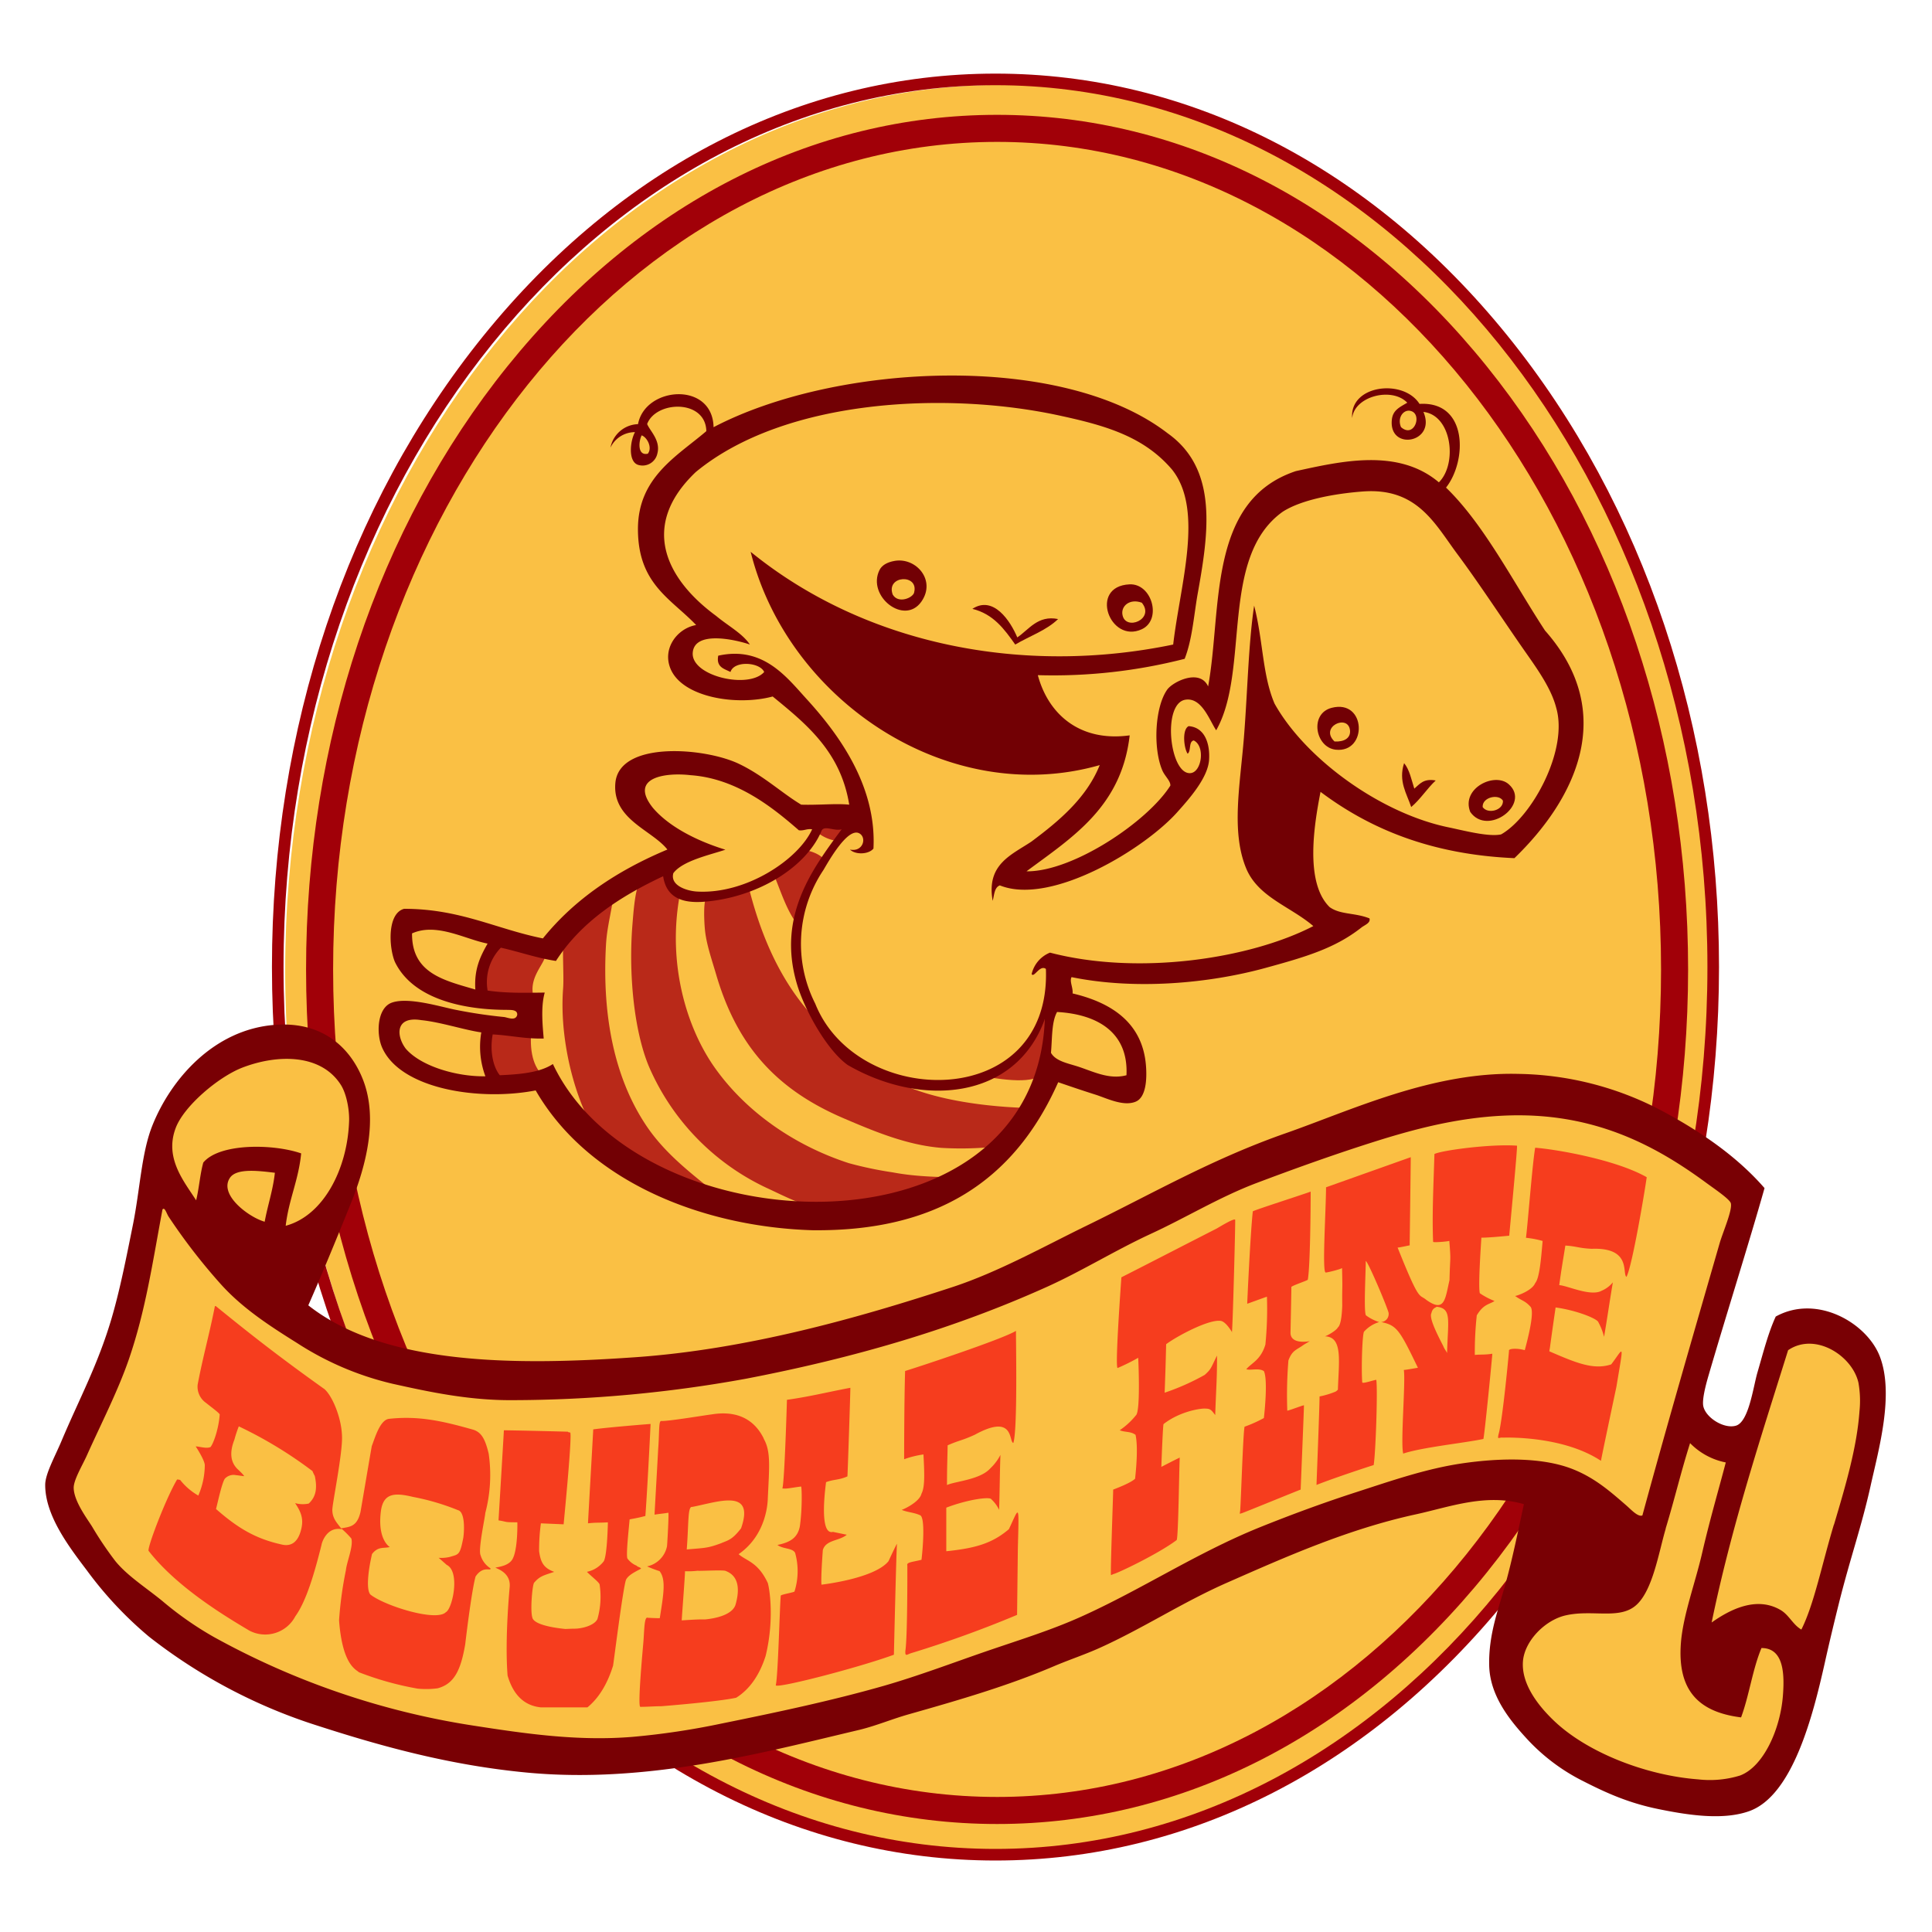 <svg xmlns="http://www.w3.org/2000/svg" xmlns:xlink="http://www.w3.org/1999/xlink" width="500" height="500" viewbox="0 0 500 500"><g fill="none" fill-rule="evenodd"><g fill-rule="nonzero"><path fill="#FAC044" d="M444.05 251.26c0 126.64-82.88 229.29-185.12 229.29-102.24 0-185.12-102.65-185.12-229.29 0-126.64 82.88-229.3 185.12-229.3 102.24 0 185.12 102.66 185.12 229.3Z"/><g fill="#A10008"><path d="M390.14 86.89c-35.37-43.74-82.43-67.84-132.51-67.84-50.08 0-97.13 24.1-132.51 67.84-35.38 43.74-54.74 101.68-54.74 163.38 0 61.7 19.44 119.72 54.74 163.38s82.43 67.85 132.51 67.85c50.08 0 97.14-24.1 132.51-67.84 35.37-43.74 54.74-101.68 54.74-163.38 0-61.7-19.44-119.73-54.74-163.39ZM257.63 478.5c-101.59 0-184.25-102.39-184.25-228.23 0-125.84 82.66-228.22 184.25-228.22s184.25 102.38 184.25 228.22S359.23 478.5 257.63 478.5Z"/><path d="M384.75 94.78c-33.79-41.95-78.79-65.06-126.7-65.06s-92.91 23.11-126.71 65.06c-33.61 41.72-52.13 97.17-52.13 156.11 0 58.94 18.52 114.38 52.13 156.11 33.8 41.95 78.79 65.05 126.71 65.05 47.92 0 92.91-23.1 126.7-65.05 33.62-41.73 52.13-97.17 52.13-156.11 0-58.94-18.51-114.39-52.13-156.11Zm-126.7 370.27c-94.75 0-171.84-96.07-171.84-214.16S163.3 36.72 258.05 36.72s171.83 96.08 171.83 214.17c0 118.09-77.08 214.16-171.83 214.16Z"/></g></g><path fill="#FAC044" d="M103.65 244.2c-2.22-14.74 31 1.45 36.27.31l19-14.53c42.3-18.57-7.45-8.12 8.54-31.45l23.11 2.2c7.41 5.5 16.16 14.15 31.37 9.9l-2.76-11c-25.79-33.1-9.18-15.66-40.72-23.66-4.83-7.79-3.63-8.92 4.41-12.66-16.4-20.42-20-36.25 5.5-50.62 34.19-13 78.27-17 111.15 1.65 16.21 11.5 8.57 37 6.06 53.38l-39.08 4.95c2.53 16.9 5.84 18.84 22 22.28-1.76 11.06-19.52 24.32-28.07 30 4.92 3.69 14.68 1.42 19.81-.55 41.84-29.52 16.33-10.9 23.11-43.74 4.7-2.79 8.39-2.26 11.56 2.47 1.33-9.37 6.65-39.86 9.63-48.42 26.41-21 49.68-9.65 64.08 16.3 8.73 14.15 22.61 35.4 13.78 53.58l-14.22 15.59c-10.29-2.89-40.79-10.35-48-18.34-4.89 15.24-7.21 25.31 4.41 38.24-5.65 6.92-37.48 10.6-45.57 12-7.07 1.85-31.28-9.2-24.87 6.42 12.34 3.46 18.39 6.51 19.81 20.36-4.46 7-17.29-1-22.56-2.75-4.24 20.54-27.26 34.51-46.77 37.41-29.18 2.26-69-6.18-83.47-34.69-11.9 2.62-29.55 2.79-39.24-6-1.69-10.22-1.71-10.54 8.8-10.45 5.25-1.44 31.34 9.64 26.41-3.3-10.52-.51-29.45-2.53-33.48-14.88Z"/><g fill="#B92919"><path d="m212.82 211.5 6.8 1.58-3.26 4.51a10.1 10.1 0 0 1-4.51-1.92l.97-4.17Zm1.06 11.62a43.82 43.82 0 0 0-7.64 15.94c-2.76-3.62-4.2-8.55-6.1-13l8.19-6.07c1.96.35 4.35 1.25 5.55 3.13Zm-41.59 1.48 3.55 7.5c-3.07 17.44 1.81 33.94 9.25 44.37 8.22 11.52 20.78 20.08 34.6 24.56a98 98 0 0 0 11.36 2.38c6.49 1.23 13 1.22 19 1.32 0 0-17.25 10.21-36.71 8.19-5.09-.53-10.36-3.39-15.06-5.55a61.71 61.71 0 0 1-30.37-31.43c-3.85-9.28-5.27-24-4.23-36.71.21-2.5.56-8 1.61-10.42l7-4.21Z"/><path d="M158.94 229.98c-.37 5.07-1.82 9.31-2.11 14.53-1.08 19 2.44 35 10.56 47 5.69 8.4 14.06 14 20.87 19.81 0 0-20.74-4.59-31.17-14.26-7-7.6-12.52-26-11.36-41.2.31-4-.5-11.81.51-15.08l12.7-10.8Zm34.86-.26c3.86 15.42 10.34 28.23 20.6 37.24 4 8.19 15.59 11.89 15.59 11.89 11.47 6.83 30.66 7.89 38 7.92l-6.95 9.55a85.4 85.4 0 0 1-17.36.75c-8.84-.7-17.16-4.15-25.35-7.66-17.13-7.33-27.5-18.44-33-37.24-1.11-3.8-2.55-7.88-2.9-11.62-.18-1.92-.42-6.62.26-8.08.02.03 11.02-2.75 11.11-2.75Zm-53.88 14.78c3.94 2.89-2.17 6-2.11 11.62a14.07 14.07 0 0 0 .78 4.16l-14-.72c-.86-10.91 3.44-15.85 3.44-15.85s10.47.55 11.89.79Z"/><path d="M271.05 274.5c.49 6.06-7.53 5.43-14.3 4.44 0 0 11.86-8.76 14.64-17.85l-.34 13.41Zm-133.55-7.55c-.55 5.87.93 10.15 3.76 11.9l-14.53 2.11c-.87-3.38-.79-14.79-.79-14.79l11.56.78Z"/></g><g fill="#720004"><path d="M306.59 170.5a137.09 137.09 0 0 1-38 4.23c2.71 10.13 10.89 17.35 23.77 15.58-2.12 18.53-14.86 26.39-26.71 35.19 12 .14 31.37-12.87 37.24-22.19.08-1.21-1.5-2.49-2.11-4-2.41-5.75-1.89-16.4 1.32-20.87 1.45-2 8.42-5.5 10.56-.79 3.65-19.82-.34-48.09 22.72-55.73 11.7-2.55 26.47-6 37 2.91 4.84-4.79 3.38-17.36-4-18.23 3.44 8-8.94 10.2-8.18 2.11.23-2.53 1.93-3.27 4-4.49-4-4.17-13.72-1.66-14.26 4-.7-8.65 13.27-10.26 17.43-3.69 12.53-.76 12.34 14.72 6.86 21.66 9.85 9.51 17.47 24.58 25.62 37 19.13 21.62 7.5 44-7.92 58.9-21.5-.94-37.36-7.54-50.18-17.16-1.51 7.83-4.27 23.4 2.37 29.84 2.81 2 6.48 1.39 10.3 2.91.36 1.19-1.3 1.73-2.11 2.38-6.81 5.36-14.34 7.57-24.81 10.44-14.58 4-33.63 5.76-50.18 2.38-.6 1.05.43 2.73.26 4.22 9.29 2.19 18.12 7.07 19 18.76.27 3.49 0 8.11-2.64 9.24-3.25 1.38-7.78-1-10.57-1.85-3.59-1.14-6.48-2.13-9.51-3.17-11.48 25.85-31.92 38.68-63.65 38.3-27.8-.84-57.71-12.17-71.58-36.18-14.43 2.8-34.67-.27-39.62-10.83-1.69-3.51-1.51-10.44 2.35-11.87 4.31-1.58 12.88 1.13 16.64 1.85a125.12 125.12 0 0 0 12.41 1.85c.89.08 3 1.15 3.44-.53.16-1.55-2.07-1.25-2.65-1.32-10.61 0-24.21-2.5-29-12.41-1.53-3.6-2.09-12.53 2.38-13.74 14.54 0 23.82 5.23 35.92 7.66 8.21-10.19 19.24-17.56 32.22-23-4-5.08-14.26-7.76-13.47-17.17.93-11.06 23.21-9.23 32-5 6.3 3 11.14 7.59 16.11 10.56 4.59.14 9-.36 12.42 0-2.22-13.72-11.05-20.82-19.81-28-9.25 2.49-23.29.28-26.42-7.13-2.24-5.32 1.76-10.52 6.61-11.36-6.52-6.84-15.06-10.6-15.06-24.83 0-13.42 10.09-18.85 17.7-25.35-.19-8.29-13-7.93-15.32-1.85.67 1.74 3.56 4.25 2.64 7.66a3.91 3.91 0 0 1-5 2.91c-2.58-.85-2.09-6.06-.79-8.46a7 7 0 0 0-6.34 4 7.5 7.5 0 0 1 7.13-6.07c1.82-9.8 19.3-11.13 19.55.79 31.54-16.53 90-19.64 117.54 1.59 13.23 9.41 10.52 26.1 7.66 42-.94 5.62-1.37 11.46-3.28 16.35Zm-3.17-48.86c-7.21-8.53-16.95-11.43-28.79-14-29.19-6.46-71.41-4.57-94.56 14.52-14.72 14-7.58 27.82 5.28 37.25 3.13 2.6 6.76 4.5 8.72 7.39-4.09-1.37-14.34-3.59-14.79 2.11-.49 6.07 14.49 9.53 18.49 5-1.15-2.59-7.82-3-8.72 0-1.61-.85-3.74-1.19-3.17-4.22 11.67-2.58 17.71 5.57 23 11.36 8.54 9.37 18 22.64 17.17 38.56-1.23 1.52-4.63 1.66-6.08.26 3.43.7 4.43-3.16 2.38-4.22-3-1.53-7.9 7.24-9.24 9.5a34.28 34.28 0 0 0-2.12 34.61c10.94 27.37 61.09 28 59.69-9-1.57-1.19-3.09 2.42-3.69 1.33a7.89 7.89 0 0 1 4.75-5.55c23 6 51.83 1.57 68.15-6.87-6-5.13-14.37-7.5-17.43-15.05-3.87-9.5-1.52-21.5-.53-33.81.94-11.86 1.15-24.08 2.64-34.07 2.35 9.11 2.11 17.93 5.28 25.35 7.9 14.17 27.22 28.3 44.9 32 3.82.78 10.48 2.58 13.74 1.85 7.94-4.49 17.44-21.78 14.26-32.75-1.22-4.8-4.61-9.65-7.66-14-5.78-8.24-12.32-18.28-18-25.89-5.8-7.82-10.36-17.12-24.3-16.11-7.19.53-16 2.1-20.87 5.28-16.4 11.76-8.35 41-17.17 56.53-1.72-2.53-3.7-8.54-7.92-7.92-6.17.89-4.11 19.61 1.32 19 2.87-.31 3.81-7 .79-8.45-1.38.29-.62 2.72-1.58 3.43-.95-1.35-1.52-6.24.26-7.13 4.29.3 5.55 4.72 5.29 8.72-.3 4.53-4.86 9.77-7.93 13.2-8.31 9.59-32.89 24.66-46.22 19.29-1.42.52-1.44 2.43-1.85 4-1.7-9.43 4.79-11.85 10-15.32 7.15-5.33 14.27-11.28 17.7-19.81-39.25 11.21-80.81-16.86-90.34-55.2 29.88 24.3 70.85 32 109.35 24 1.79-15.46 7.99-34.68-.2-45.16v-.01Zm61.54-15.32c-1.8-.34-3.4 1.83-2.38 4.22 3.47 3.07 5.68-3.59 2.38-4.21v-.01Zm-197.31 11.1c1.24-1.55-.14-4.21-1.58-4.75-.75 1.35-1.21 5.37 1.58 4.75Zm39.1 97.46c-6.54-5.69-15.94-13.4-28-14.26-6.53-.76-16.1.54-9.78 8.45 4.24 5 11.68 8.66 18.76 10.83-3.78 1.3-11.07 2.82-13.47 6.08-.91 3.3 3.72 4.61 6.07 4.75 12.75.77 26.35-8.33 29.85-16.11-1.43-.2-2.05.42-3.43.26Zm5.81.27c-4.15 9.64-16.94 17.2-30.38 18.22-6.24.48-9.78-1.48-10.56-6.6-11.27 5.29-21.25 11.85-27.74 21.92-5.11-.78-9.44-2.36-14.26-3.43a12.82 12.82 0 0 0-3.43 11.09c4.84.73 9.65.58 14.79.53-1.06 3.65-.54 8.65-.27 11.89-4.87.12-8.67-.83-13.2-1.06-.76 4.05 0 8.27 1.84 10.56 5.32-.23 10.4-.7 13.74-2.9 22.51 47.51 124.91 51.3 127.31-11.62-7.58 20.93-31.89 22.94-51 11.88-5.36-3.8-11.19-14.22-13.2-21.13-5.12-17.55 4.15-29.77 11.62-39.88-1.92.59-4.67-1.24-5.26.53Zm-105.92 26.41c-.11 10.41 8.42 12.18 16.38 14.53-.35-5.37 1.35-8.68 3.17-11.89-5.83-1.12-13.18-5.49-19.55-2.64Zm166.93 20.34c-1.45 2.59-1.24 6.86-1.58 10.56 1.15 2.06 4 2.64 6.6 3.44 4.12 1.28 8.34 3.61 12.94 2.37.54-10.93-7.29-15.77-17.96-16.37Zm-164.55 2.11c-6.78-1.11-6.51 4.09-4 7.4 4 4.62 13.35 7.27 20.6 7.13a21.87 21.87 0 0 1-1.06-11.36c-4.16-.56-10.57-2.68-15.54-3.17Z"/><path d="M231.57 145.15c5.56-.93 10.75 5.07 6.87 10.57-4.42 6.26-14.15-1.46-10.83-8.19.59-1.19 1.89-2.03 3.96-2.38Zm5 8.19c1.3-4.9-7.36-4.47-5.54.53 1.41 2.44 5.18.9 5.56-.53h-.02Zm55.75-2.11c5.82-.28 8.46 9.17 3.17 11.62-8.28 3.83-13.78-11.12-3.17-11.62Zm-1.82 7.92c.79 4.23 8.48 1.11 5-3.17-3.14-1.16-5.46.88-5 3.17Zm-27.23 5.81c3-2 5.31-5.81 10.56-4.75-3 2.93-7.39 4.41-11.09 6.6-2.82-4-5.65-7.9-11.09-9.24 5.45-3.56 9.85 3.16 11.62 7.39Zm81.35 18.23c9-2.34 9.38 11.74 1.06 10.83-5.28-.58-6.86-9.33-1.06-10.83Zm4.76 5.81c-.48-4.33-8-.89-4 2.9 2.53.13 4.21-.9 4-2.9Zm14 8.5c1.4 1.67 1.89 4.27 2.64 6.6 1.38-1.17 2.4-2.7 5.54-2.11-2.28 2.12-3.95 4.86-6.34 6.87-1.17-3.51-3.37-6.68-1.84-11.36Zm17.12 12.63c-2.44-6.15 6.41-10.43 10-7.13 5.74 5.13-5.51 13.55-10 7.13Zm3.17-1.32c1.26 2 5.45.95 5.29-1.59-1.1-1.86-5.36-.92-5.25 1.59h-.04Z"/></g><path fill="#FAC044" d="M458.27 462.26c-63.84 5.76-81.14-21.28-53.65-76.71-78-13.3-149.86 80.25-265.59 67.84-50.78-5.45-97.1-15.52-124.14-67.4 7.74-21.43 23.61-51.49 24.38-75.37.89-59.41 91.78-58.08 33.7 31 161.84 76.7 279.33-124.6 379.1-33.26-4.1 17.12-12.08 40.77-14.19 58.09 17.29 21.28 19.12-12.39 23.5-21.29 48.33-16.81 6.65 83.4-3.11 117.1Z"/><path fill="#790004" d="M79.79 337.82c19.76 15.58 53.71 15.58 84.19 13.46 29.41-2 58.58-10.32 82.6-18.21 11.76-3.87 23.49-10.43 34.58-15.84 17.45-8.5 32.49-17.28 51.72-24 16.89-5.92 37.75-15.84 59.91-15.31a81.94 81.94 0 0 1 37.21 9.5c10 5.34 19.47 11.79 26.66 20.06-4.06 14.36-10 33.08-14.51 48.56-.74 2.53-1.7 6.26-1.33 7.92.68 3 5.4 5.91 8.45 5 3.32-1 4.46-10 5.54-13.72 1.57-5.37 2.79-10.26 4.75-14.52 10.68-5.89 23.58 1.67 26.92 10.29 3.8 9.83-.3 24.16-2.37 33.52-2.35 10.58-5.27 18.69-8.19 30.35-1.23 4.94-2.51 10.25-3.69 15.57-3 13.33-8.21 34.22-19.53 38.27-6.86 2.45-16 1-23.49-.53-7.49-1.53-13.14-4-19.26-7.12a50.48 50.48 0 0 1-15.05-11.35c-4.48-4.89-9.34-11.1-9.5-18.74-.17-8.1 2.45-14.67 4.23-21.11 1.78-6.44 3.12-13 4.75-20.59-9.79-2.88-19.27.74-28 2.64-17.6 3.84-33.64 11-48.82 17.68-11.52 5.07-21.71 11.8-33 16.89-3.86 1.74-7.89 3.06-11.88 4.76-11.76 5-23.95 8.57-37.47 12.4-4.26 1.2-8.34 2.93-12.67 4-25.37 6-55.14 14.06-86.3 11.08-19.52-1.86-37-6.61-54.1-12.14a138.49 138.49 0 0 1-43.55-23 97.6 97.6 0 0 1-16.09-17.15c-4.49-5.94-10.83-14.14-10.8-22.17 0-2.81 2.48-7.23 4.22-11.35 4.58-10.87 9.38-19.62 12.94-31.67 2.2-7.47 3.86-15.94 5.54-24.28 1.86-9.27 2.2-18.53 5-25.6 4.84-12.18 16-24.91 31.67-26.13 12.64-1 19.87 6.19 23 14.52 3.74 10 .63 21.93-3.16 31.4-4.03 10-7.85 19.24-11.12 26.66Zm10.56-47.77c.08-2.85-.66-6.93-2.11-9.24-5.16-8.17-16.52-8-25.6-4.48-6.13 2.4-15 9.88-17.16 15.57-3 7.84 2.21 13.91 5.28 18.74.77-3.1 1-6.73 1.85-9.77 4.23-5.1 18.25-4.85 25.33-2.37-.66 6.9-3.21 11.92-4 18.73 9.88-2.65 16.03-14.89 16.41-27.18Zm354.7 31.67c.8-2.77 3.31-8.46 2.9-10.29-.23-1.05-4.21-3.72-6.33-5.28-13.37-9.83-29.47-18.49-52.52-17.42-12 .56-23 3.44-33.78 6.86-10.27 3.26-20.48 6.93-30.09 10.56-9.61 3.63-18.34 9-27.45 13.19-9.31 4.32-17.88 9.66-26.91 13.73-24.17 10.88-49.79 18.36-77.86 23.75a340.48 340.48 0 0 1-60.44 5.54c-11.21.07-21.47-2.13-30.87-4.22a78.09 78.09 0 0 1-24.81-10.56c-7.34-4.59-14.22-9.08-19.8-15.3a152 152 0 0 1-13.46-17.42c-.52-.8-1-2.6-1.58-1.85-2.6 13.87-4.34 26.08-8.71 38.8-2.84 8.22-7.2 16.69-10.84 24.81-1.13 2.53-3.46 6.38-3.43 8.44.05 3.45 3.5 8 4.75 10a89 89 0 0 0 6.07 9c3.14 3.82 7.79 6.74 12.14 10.29a86.7 86.7 0 0 0 13.2 9.24 202.26 202.26 0 0 0 67.3 23c13.35 2.07 27 4.08 41.17 2.91a194.82 194.82 0 0 0 23-3.44c14.16-2.87 28.61-5.93 42-9.76 8.71-2.5 17.56-5.84 25.86-8.71 9.07-3.13 17.3-5.61 25.34-9.24 15.64-7.05 29.73-16.42 45.92-23 8.11-3.27 16.57-6.4 25.33-9.23 8.76-2.83 17.8-6 27.19-7.39 10.14-1.49 20.66-1.54 28.24 1.31 6 2.27 10.07 5.89 14.25 9.51 1.26 1.09 3.08 3.13 4.22 2.64 6.45-23.69 13.19-46.86 20-70.47ZM59.5 304.83c-2.95 4.4 5 10.25 9 11.35.79-4.31 2.13-8.08 2.64-12.67-3.88-.45-9.9-1.31-11.64 1.32Zm415.14 89.73c2.95-9.9 5.92-19.92 6.59-29.29a26.75 26.75 0 0 0-.26-7.39c-1.54-7-11.2-13.23-18.21-8.45-7.17 22.92-14.63 45.54-19.79 70.47 4.51-3.19 11.55-7 17.94-3.17 2.13 1.3 3.11 3.75 5.28 5 3.31-6.57 5.31-16.87 8.42-27.17h.03Zm-43.55 1.06c-1.79 6-3.32 15.95-7.65 19.79s-11.28 1.07-18.21 2.64c-5.43 1.22-10.67 6.67-11.09 11.87-.49 6.14 4.34 11.87 7.92 15.31 8.66 8.35 24.03 14.27 37.44 15.27 3.64.42 7.328.08 10.83-1 6.09-2.29 10.4-12 11.08-20.58.45-5.69.25-12.42-5.54-12.41-2.3 5.45-3.18 12.3-5.28 17.95-10.75-1.35-16.54-6.73-15.57-19.27.56-7.23 3.73-15.54 5.54-23.48 2-8.64 4.39-16.76 6.07-23.23a17.67 17.67 0 0 1-9.24-5c-2.46 7.79-3.89 14.09-6.33 22.14h.03Z"/><path fill="#F63D1E" fill-rule="nonzero" d="M324.23 313.5c-.62 5.36-1.45 23.57-1.45 23.91 1-.34 5-1.82 5.1-1.82a92 92 0 0 1-.4 12.39c-1.19 4-3.63 4.79-4.93 6.36 1 .42 3.18-.4 4.54.5 1 2.06.28 9.75 0 12.15a34 34 0 0 1-5 2.24c-.39 1.8-.9 18.43-1.13 21.73-.18 1.15-.1.76.38.67.2 0 15.13-6.12 15.27-6.12 0-.25.9-21.75.85-21.83-.74.16-3.29 1.17-4.31 1.41a110.32 110.32 0 0 1 .29-13c1-2.7 2.09-2.7 3.87-4 .09-.08 1.67-1 1.67-1s-4.86 1-5-2.06c0-.34.22-9.85.22-12 .91-.58 3.58-1.41 4.25-1.82.63-3.15.75-18.84.75-22.82-1.63.62-14.97 4.91-14.97 5.11Zm-4.57 2.26c.17-.88-4.74 2.19-4.79 2.19-8.22 4.19-16.41 8.43-24.66 12.62 0 .28-1.78 24.19-.93 23.45a52.27 52.27 0 0 0 5.28-2.62c-.06-1.7.75 13.9-.6 14.9a19 19 0 0 1-4.17 3.84c1.36.59 2.78.23 4.09 1.2.68 3.08.17 8.7-.12 11.36-1.08 1-3.94 2.14-5.67 2.81 0 1.47-.74 21.05-.57 22.13.05 0 .63-.27.63-.27.9-.13 11.56-5.18 16.38-8.81.45-1.07.62-18.35.79-21.32-.15 0-4.76 2.39-4.76 2.39.12-3.81.44-11.08.57-11.08 4.29-3.37 9.86-4.12 10.82-4 1.29 0 1.53.33 2.55 1.67.17-5.63.52-10.1.46-15.4-1.64 3.33-1.48 3.47-3.18 5a60.62 60.62 0 0 1-10.37 4.61c.23-6.35.23-6.35.39-12.55 2.73-2.06 11.37-6.69 14.3-6 1.59.46 3.36 4 2.72 2.89.22-1.38.94-29.06.84-29.06v.05Zm23.52-8.44c-.05 6.68-1.08 22.41-.05 22 .18.07 4.19-.92 4.19-1.18.17 6.7 0 3.64.05 9.76-.16 5-1 5.52-1.11 5.61-.47.93-3.08 2.33-3.42 2.33 4.76.07 3.63 6.45 3.41 13.79a2.55 2.55 0 0 1-.57.5 21.45 21.45 0 0 1-4.18 1.27c0 2.73-.79 22.64-.79 22.9 4.56-1.82 14.64-5.13 14.79-5.13.53-3.05 1.08-19.75.68-22.07-.48 0-3.49 1.07-3.63.67-.28-3.39 0-12.49.46-13.14a8.57 8.57 0 0 1 3.91-2.48 11.55 11.55 0 0 1-3.41-1.74c-.62-.84-.05-11.27-.05-14.06.49 0 5.1 10.76 5.89 13.32a2.09 2.09 0 0 1-1.92 2.48c4.08.81 4.81 2.07 9.52 11.82 0 0-3.15.57-3.64.57.49 3-.89 18.86-.16 21.65 4.88-1.64 16.15-2.79 20.74-3.79.24-.26 2.38-22.06 2.32-22.06-1.86.32-3.28.16-4.53.32a87.3 87.3 0 0 1 .51-10.25c1.78-3 3.29-2.8 4.59-3.72a18.78 18.78 0 0 1-3.8-2c-.5-1.83.4-14.14.4-14.38 2.26 0 7.05-.51 7.21-.51 0-.32 2.22-23.22 2-23.3-6.91-.5-19.63 1.25-21.36 2.16-.25 8.32-.63 15.62-.34 22.72 0 .25 4-.09 4.19-.25.44 5.61.22 3.39.05 10.16-1.13 4.94-1.24 8.51-6 5.12-1.93-1.65-1.65.92-7.43-13.54.48 0 3-.57 3.12-.57 0-.34.28-20.68.28-22.82-.07.02-21.92 7.79-21.92 7.79v.05Zm31.32 42.84c-.35-.74-.63-.91-1-1.82-1.34-2.64-3.76-7.26-3.05-8.51.34-1.49 1.3-1.4 1.3-1.65 4.01.42 2.99 3.32 2.75 11.98Zm-244.1 20c0 .49-1.15 19.34-1.38 23.31 2.54.4 1.22.5 4.87.5 0 0 .17 6.94-1.24 9.5-.91 1.65-3.22 2-4.43 2.22.19.26 4 1.17 3.69 5 0 .06-1.31 13.3-.55 22.94 1.49 5.09 4.38 7.82 8.66 8.24h12c2.93-2.4 5.15-6 6.64-10.8.09-.25 2.75-21.64 3.43-22.38.71-1.2 2.5-2 3.8-2.72 0-.33-1.08-.5-1.08-.75a5.56 5.56 0 0 1-2.44-1.89c-.39-1 .38-7.78.57-10.09 0-.08 1.65-.25 4.08-.91.4-5.13 1.11-18.52 1.35-23.81-.15 0-10.65.83-14.84 1.4 0 .27-1.36 24.06-1.36 24.31 2.55-.25 2-.08 5.15-.25 0 0-.15 8.52-1.07 10.08a7.35 7.35 0 0 1-4.36 2.73c1.46 1.44 3 2.57 3.28 3.23a21 21 0 0 1-.56 9c-.85 1.75-4.27 2.56-6.29 2.48l-2 .08c-4-.4-7.54-1.23-8.39-2.56-.85-1.33-.17-8.83.29-9.4 1.47-1.74 2.49-1.91 5.21-2.82-2.72-1-3.51-2.41-3.91-5.37a51.64 51.64 0 0 1 .46-7.19l5.89.25c0-.25 2.1-21.23 1.75-23.63 0-.25-.62-.1-.62-.33-.13-.03-14.23-.37-16.63-.37h.03Zm-7.7-.09c-8.13-2.31-14.26-3.71-22-2.88-2.32.24-3.63 4.8-4.49 7.08-1.07 6.13-2.89 17-2.94 17.14-.91 3.69-2.66 3.72-5 4.12a22.14 22.14 0 0 1 2.66 2.64c.56 2-1.19 6-1.42 8.25a96.52 96.52 0 0 0-1.76 12.91c.86 11.74 4.48 12.74 5.12 13.44a80.15 80.15 0 0 0 15.23 4.25c1.718.17 3.45.139 5.16-.09 4.31-1.15 6-4.72 7.14-11.4 0 0 1.54-13.31 2.67-17.52 2-3 4.14-1.24 3.85-2.14a6 6 0 0 1-2.55-3.39c-.68-1.4 1.22-10.08 1.22-10.9a38.63 38.63 0 0 0 .88-15.39c-.86-3.52-1.73-5.36-3.8-6.12h.03Zm-4.2 20.75c1.59.34 1.8 4.07 1.41 7.11-.89 4.62-1.18 4.29-3.5 5a9.33 9.33 0 0 1-2.88.23c1.06.92 2 1.77 2.08 1.83 3.57 1.75 1.47 11.41-.22 12.24-2.49 2.56-15.9-1.68-19.51-4.55-1-1-.84-5.11.4-10.5 1.59-2.06 3.06-1.4 4.6-1.81 0 0-3.35-1.91-2.26-9.58.72-4.48 3.72-4.48 8.27-3.39a61 61 0 0 1 11.61 3.42Zm-30-19.38c-.17-4.58-2.47-10.13-4.53-11.94-14.05-10-22-16.54-28.13-21.49-.14 0-.24 0-.24.09-1.4 7.16-3.15 13.29-4.45 20.25a5.11 5.11 0 0 0 2.16 4.71c1.24 1 3.49 2.65 3.55 3-.21 3.3-1.46 7.26-2.37 8.43-1.08.49-2.89-.16-3.85-.16.19.25 2.41 3.69 2.36 4.92a20 20 0 0 1-1.68 7.8 16.25 16.25 0 0 1-4.71-4.06c-.14 0-.74-.16-.79-.08-2.93 4.95-7.71 17.53-7.37 18.44 7.48 9.66 20.57 17.36 26.1 20.66a8.81 8.81 0 0 0 11.88-3.71c2.89-4 5-11.37 6.79-18.54 0-.24 1.2-4.76 5.23-4-1.08-1.49-2.39-2.64-2.44-4.87-.15-1.14 2.79-15.19 2.49-19.45Zm-7.65 9.23c.178.45.386.887.62 1.31.73 3.38.21 5.48-1.57 7.14a7.45 7.45 0 0 1-3.53-.11c1.59 2.32 2.22 4.14 1.6 6.68-.77 3.29-2.5 4.7-5.2 4-6.68-1.49-11.31-4.28-16.86-9.16.68-2.73 1.53-6.68 2.27-7.84a3.08 3.08 0 0 1 2.89-.92c.19 0 1.95.26 2.1.26 0-.26-1.55-1.7-1.65-1.79-1.88-1.8-2.16-4.36-.86-7.65a32.3 32.3 0 0 1 1.14-3.45 109.26 109.26 0 0 1 19.01 11.53h.04Zm116.82-8.36c-2.55-5.2-7.18-7.27-13.39-6.28-2.54.33-10.82 1.73-13.08 1.73-.79-.25-.51 2.65-.87 7.35 0 .23-.78 13.9-.94 16.88 2.15-.33 2.15-.25 3.57-.5.19.15-.29 8.51-.35 8.73a6.67 6.67 0 0 1-5.15 5.16c1.053.47 2.131.88 3.23 1.23 1.75 2.15 1 6.2.06 12.16 0 .07-3.12-.09-3.12-.09-.85-.41-.88 2.89-1.08 5.7 0 .49-1.7 17.76-.79 17.35 1.77 0 3.59-.16 5.33-.16.19 0 14.74-1.16 19.44-2.2 3.42-2.14 6-5.76 7.61-10.8 2.19-8.91 1.15-16.81.57-18.88-2.55-5.45-5.46-5.65-7.56-7.47 7.42-5.12 7.49-13.79 7.54-14 .36-8.31.91-12.51-1.06-15.91h.04Zm-17 34.2c.19.1 5.85-.23 7 0 1.83.66 4.46 2.43 2.71 8.7-.63 2.25-3.91 3.49-7.82 3.89-1.82 0-2.1 0-6.13.25.06-1.4.85-11.4.85-12.72a20.65 20.65 0 0 0 3.34-.13l.05.01Zm6.13-7.19c-3.63 1.34-4.09 1.26-9.07 1.67.53-6.84.22-11.24 1.41-11 6.53-1.24 16.33-5 12.65 5.53-2.15 2.81-3.23 3.09-5.04 3.8h.05Zm47.44-44.49c-.25 8.08-.25 22.56-.25 22.82a24.71 24.71 0 0 1 5-1.24c.25 4.71.42 8.42-.51 10.15-.52 2.25-4.93 4.19-5.13 4.19 1.56.66 3.12.64 4.79 1.4 1.36.62.68 8.79.34 11.52-2.47.62-3.92.62-3.66 1.48 0 .17.07 18.37-.51 22.08-.09 1.56.34 1 1.45.62a289.21 289.21 0 0 0 27.46-9.92c0-.33.2-17.29.2-17.29.31-12 .43-10.69-2.32-4.89-4.34 3.71-8.76 4.94-16.2 5.71v-11.28c5.53-2.12 11.33-2.92 11.67-2.16a9 9 0 0 1 2 2.73c.17-5.38.17-9.51.34-14.22a12.71 12.71 0 0 1-2.6 3.46c-2.64 3-9.21 3.37-11.23 4.34 0-4.57.09-5.82.17-10.28 3.06-1.36 3.49-1.13 7-2.73 10.37-5.69 8.76 1.86 10 2.11 1.1-3.22.68-25.22.68-29-3.66 2.22-25.09 9.28-28.74 10.4h.05Zm163.06-57.8c-.75 4.42-1.88 19.45-2.38 23.31 1.458.144 2.9.418 4.31.82-.42 4.85-.82 9.64-1.93 10.9-.77 2-5 3.42-5.21 3.32 1.81 1.31 2.52 1.18 4 2.8 1.16 1.31-.79 8.68-1.48 11.24-2.36-.64-4.31-.33-4.08.16 0 .18-1.67 18.23-2.72 21.65-.31 1.52.06.69 1.13.83.15 0 15.31-.66 25.39 6 0-.33 4-19.19 4-19.19 1.95-11.86 2-10.17-1.35-5.77-4.53 1.5-9-.34-16-3.38 0-.32.09-.59.12-.83.45-3.32 1-7.2 1.49-10.52 5.41.73 10.88 2.93 11.08 3.85a15.47 15.47 0 0 1 1.46 3.76c.91-5.31 1.48-9.46 2.28-14.11a7.57 7.57 0 0 1-2.88 2.16c-2.85 1.62-9-1.37-11-1.43.63-4.61.88-5.81 1.58-10.25 3 .19 3.37.67 6.81.84 10.38-.4 7.84 6.38 9 7.27 1.48-2.65 4.72-22 5.25-25.8-8.17-4.66-24.04-7.3-28.92-7.63h.05Zm-177.23 62.13c-6 1.13-10.47 2.28-16.41 3.11 0 .24-.61 21.11-1.18 22.94 1.36.12 2-.14 4.84-.5.19 0 .35 5.83-.34 10.42-.59 2.73-2.29 4-5.78 4.7 1.45 1.11 4 .75 4.59 2.1a17.49 17.49 0 0 1-.17 9.93c0 .25-3.57.78-3.57 1.12-.29 3.86-.7 20.79-1.28 23.17.29.91 21.53-4.6 30.57-7.91 0 0 .66-28.67.81-28.67 0-.32-2.17 4.39-2.21 4.47-3.66 4.53-17.35 6.07-17.35 6.07-.17-2.33.35-8.67.35-8.92.76-2.73 4.25-2.34 6.2-4l-3.57-.74c-3.83 1-1.79-12.63-1.79-12.87 2-.76 3.32-.5 5.53-1.49.05.02.81-22.83.76-22.93Z"/></g></svg>